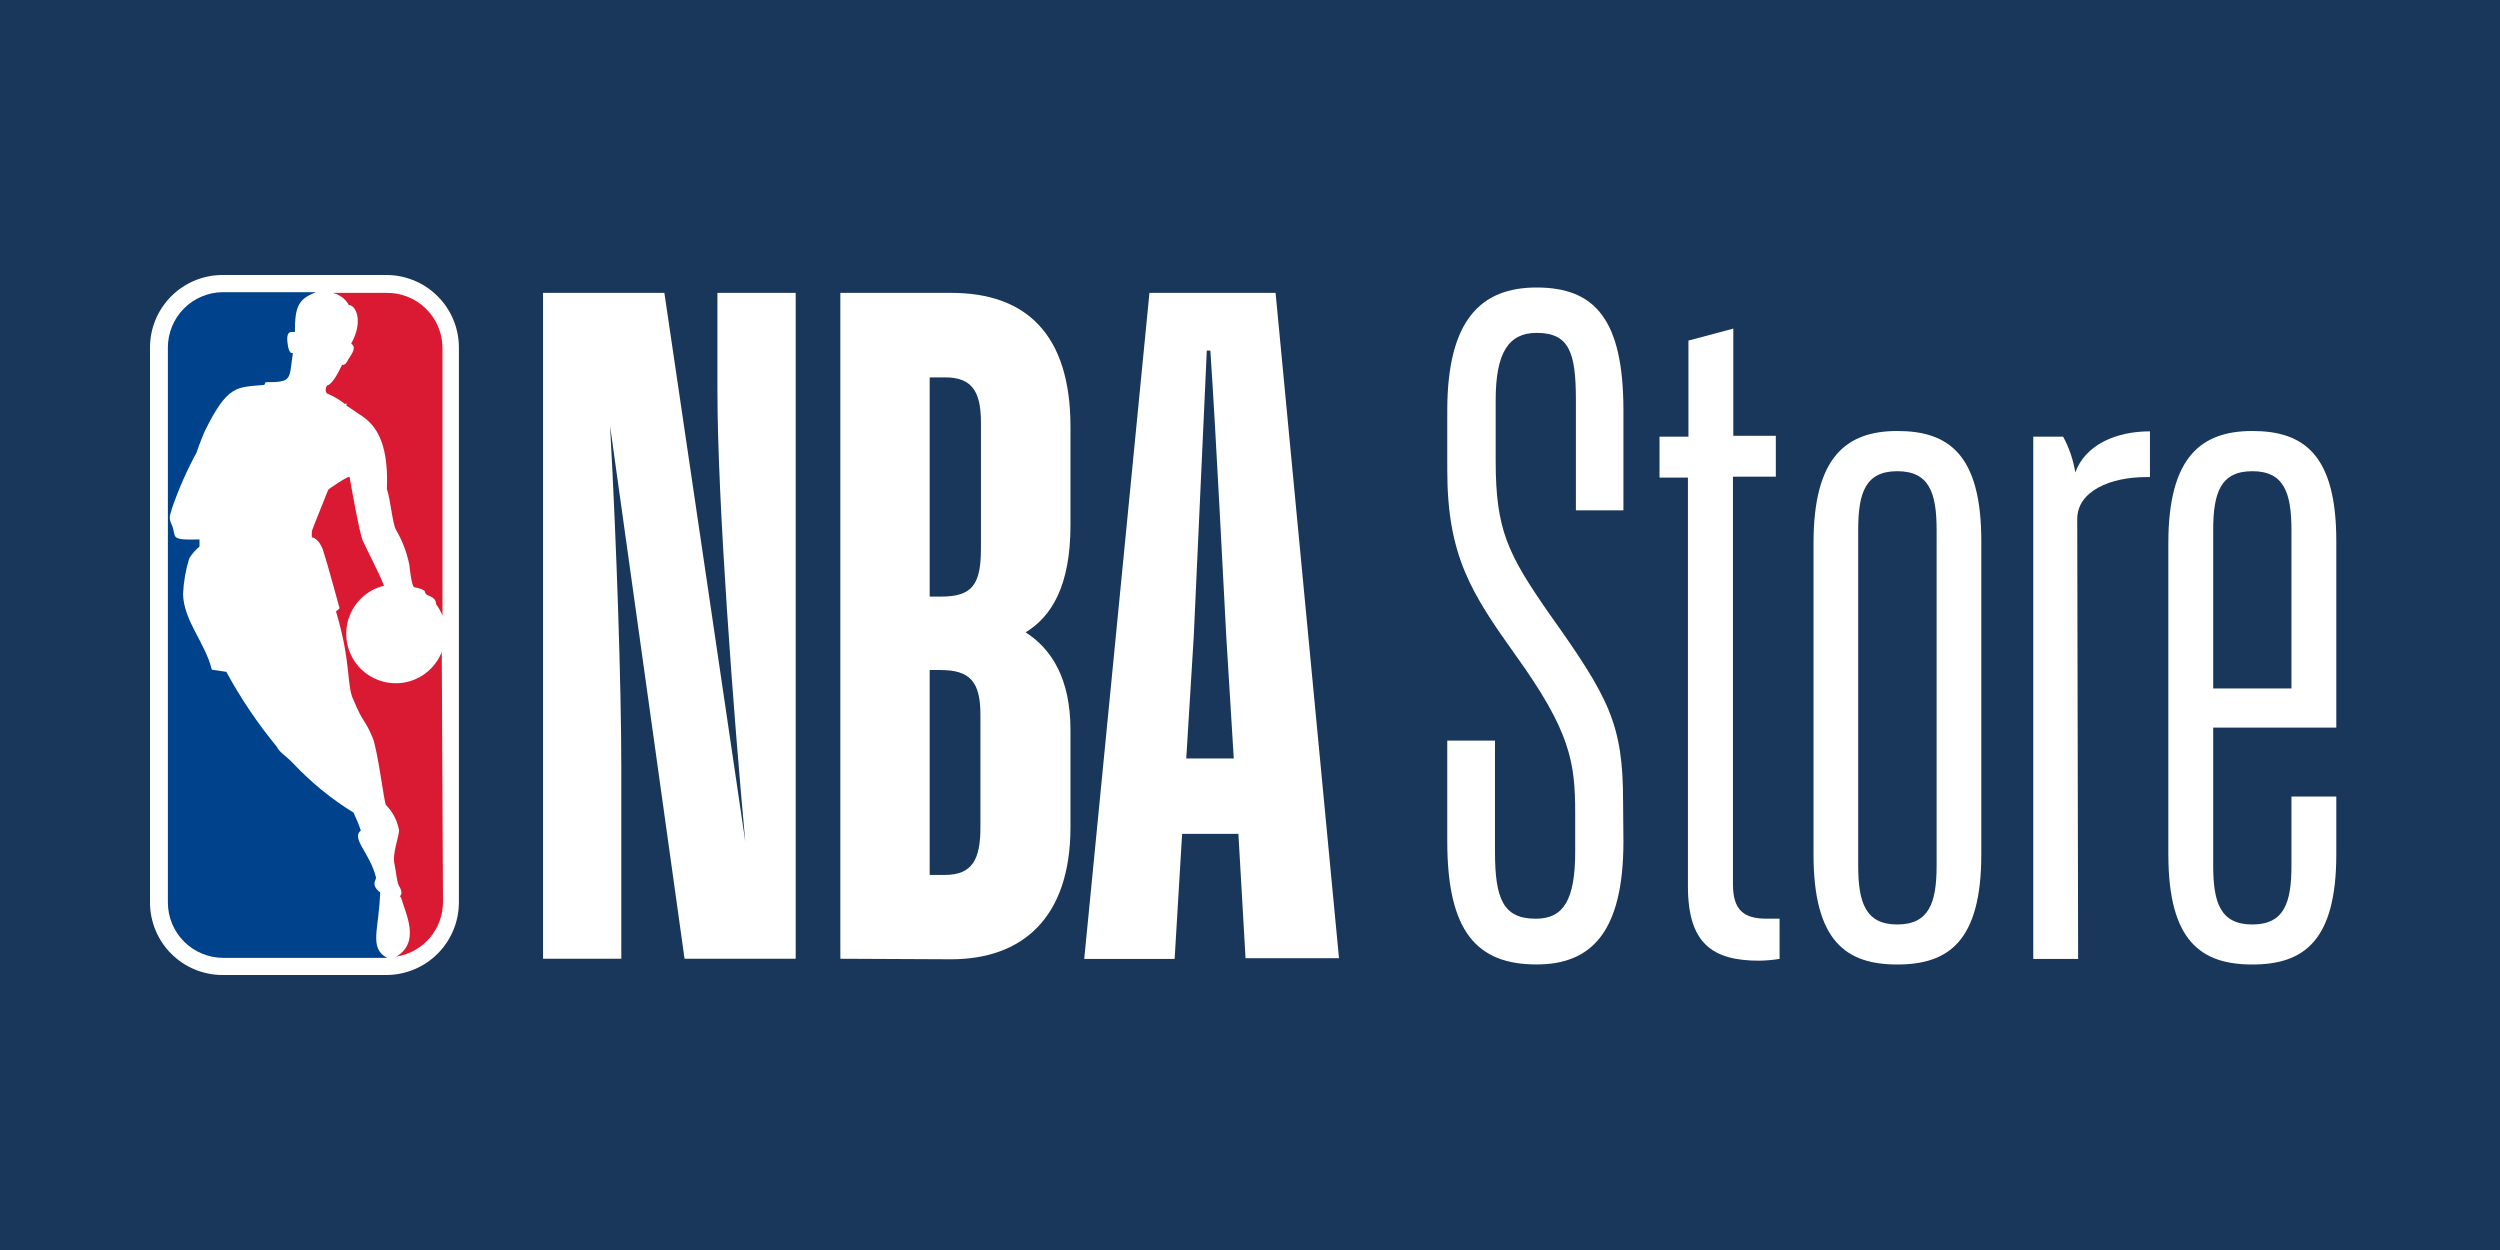 <svg width="100" height="50" viewBox="0 0 100 50" fill="none" xmlns="http://www.w3.org/2000/svg">
<rect width="100" height="50" fill="#19375B"/>
<path d="M15.455 11H8.901C8.132 11 7.394 11.306 6.85 11.85C6.306 12.394 6 13.132 6 13.902L6 36.099C6 36.868 6.306 37.606 6.85 38.15C7.394 38.694 8.132 39 8.901 39H15.448C16.218 39 16.957 38.694 17.502 38.151C18.047 37.607 18.354 36.869 18.356 36.099V13.902C18.356 13.132 18.051 12.394 17.506 11.85C16.962 11.306 16.224 11 15.455 11Z" fill="white"/>
<path d="M15.176 35.677C14.819 35.356 15.055 35.22 15.04 35.099C14.805 34.127 14.033 33.541 14.433 33.219C14.333 32.897 14.133 32.504 14.14 32.504C13.248 31.954 12.434 31.289 11.717 30.525C11.51 30.296 11.146 30.067 11.081 29.881C10.311 28.945 9.631 27.938 9.052 26.873L8.473 26.787C8.215 25.722 7.344 24.829 7.322 23.757C7.344 23.272 7.428 22.791 7.572 22.328C7.682 22.152 7.819 21.995 7.98 21.863V21.577C6.722 21.613 7.086 21.484 6.872 20.998C6.715 20.663 6.829 20.584 6.872 20.355C7.14 19.576 7.472 18.821 7.865 18.097C7.937 17.854 8.18 17.268 8.18 17.268C9.116 15.367 9.459 15.503 10.574 15.396L10.624 15.288C11.717 15.288 11.553 15.188 11.717 14.116C11.553 14.188 11.51 13.78 11.51 13.78C11.417 13.173 11.674 13.287 11.796 13.28C11.796 12.273 11.925 11.958 12.646 11.687H8.901C8.319 11.694 7.763 11.931 7.353 12.345C6.944 12.76 6.715 13.319 6.715 13.902V36.099C6.715 36.687 6.948 37.25 7.364 37.666C7.779 38.081 8.343 38.314 8.93 38.314H15.483C14.733 37.914 15.176 37.142 15.205 35.677" fill="#00438C"/>
<path d="M13.861 16.132V16.232C14.061 16.346 14.168 16.439 14.369 16.568C14.905 16.904 15.562 17.504 15.476 19.562C15.626 20.012 15.691 20.898 15.834 21.184C16.096 21.626 16.28 22.109 16.377 22.614C16.377 22.614 16.455 23.428 16.562 23.485C17.113 23.607 16.956 23.664 17.034 23.757C17.113 23.85 17.442 23.864 17.442 24.164C17.546 24.305 17.633 24.459 17.699 24.622V13.902C17.696 13.611 17.636 13.323 17.521 13.055C17.407 12.787 17.24 12.545 17.032 12.342C16.823 12.138 16.577 11.978 16.306 11.871C16.035 11.763 15.746 11.71 15.455 11.715H13.311C13.446 11.747 13.573 11.806 13.684 11.89C13.795 11.974 13.887 12.08 13.954 12.201C14.226 12.201 14.554 12.837 14.047 13.745C14.268 13.895 14.097 14.116 13.933 14.374C13.883 14.459 13.833 14.61 13.682 14.595C13.489 15.002 13.261 15.396 13.082 15.417C13.032 15.481 12.989 15.66 13.082 15.739C13.339 15.845 13.58 15.987 13.797 16.16" fill="#DA1A32"/>
<path d="M17.67 26.078C17.545 26.395 17.341 26.673 17.077 26.887C16.814 27.102 16.499 27.244 16.164 27.302C15.829 27.359 15.485 27.329 15.165 27.215C14.845 27.101 14.559 26.907 14.336 26.651C14.113 26.394 13.96 26.085 13.891 25.752C13.822 25.419 13.84 25.074 13.943 24.75C14.046 24.427 14.231 24.135 14.479 23.903C14.728 23.671 15.032 23.507 15.362 23.427C15.133 22.855 14.647 21.933 14.511 21.626C14.376 21.319 14.054 19.482 13.983 19.075C13.983 18.996 13.132 19.561 13.125 19.597C13.118 19.632 12.496 21.154 12.475 21.24C12.469 21.323 12.469 21.407 12.475 21.49C12.475 21.49 12.761 21.526 12.925 22.019C13.089 22.512 13.582 24.328 13.582 24.328C13.538 24.374 13.491 24.417 13.44 24.456C14.068 26.55 13.847 27.443 14.154 28.029C14.504 28.894 14.604 28.78 14.905 29.509C15.119 30.038 15.362 32.117 15.441 32.203C15.712 32.478 15.894 32.83 15.962 33.211C15.962 33.454 15.676 34.168 15.784 34.583C15.841 34.826 15.877 35.376 15.991 35.483C15.991 35.483 16.098 35.691 16.041 35.783C15.984 35.876 15.998 35.862 16.041 35.898C16.227 36.555 16.827 37.677 15.855 38.263C16.377 38.181 16.852 37.915 17.195 37.512C17.537 37.11 17.723 36.598 17.72 36.069L17.67 26.078Z" fill="#DA1A32"/>
<path d="M24.852 38.35H21.722V11.715H26.575L29.812 33.669C29.333 28.452 28.697 20.026 28.697 15.595V11.715H31.828V38.35H27.382L24.402 17.032C24.667 21.806 24.852 27.509 24.852 30.71V38.35Z" fill="white"/>
<path d="M37.187 26.801V34.998H37.788C38.903 34.998 39.217 34.362 39.217 33.097V28.588C39.217 27.28 38.81 26.801 37.616 26.801H37.187ZM37.187 15.095V23.864H37.638C38.903 23.864 39.238 23.378 39.238 21.92V16.882C39.238 15.653 38.867 15.095 37.809 15.095H37.187ZM33.614 38.35V11.715H38.052C41.018 11.715 42.819 13.344 42.819 17.068V21.005C42.819 23.428 42.068 24.657 41.025 25.293C42.068 25.965 42.819 27.151 42.819 29.202V33.083C42.819 36.735 40.875 38.371 38.045 38.371L33.614 38.35Z" fill="white"/>
<path d="M47.45 30.339H49.351L49.051 25.458C48.943 23.514 48.643 17.368 48.414 14.023H48.272L47.75 25.458L47.45 30.339ZM49.536 33.355H47.285L46.985 38.357H43.369L45.978 11.715H51.023L53.56 38.328H49.822L49.536 33.355Z" fill="white"/>
<path d="M64.937 33.654C64.937 37.27 63.665 38.578 61.464 38.578C59.077 38.578 57.891 37.27 57.891 33.654V29.623H59.799V34.062C59.799 35.97 60.135 36.749 61.435 36.749C62.557 36.749 63.008 35.97 63.008 34.062V32.532C63.008 30.481 62.815 29.252 60.614 26.193C58.863 23.735 57.891 22.241 57.891 18.811V16.424C57.891 12.801 59.234 11.5 61.464 11.5C63.815 11.5 64.937 12.801 64.937 16.424V20.412H63.036V16.002C63.036 14.101 62.772 13.315 61.464 13.315C60.349 13.315 59.827 14.101 59.827 16.002V18.432C59.827 21.198 60.313 22.163 61.971 24.549C64.358 27.908 64.923 28.952 64.923 32.053L64.937 33.654Z" fill="white"/>
<path d="M70.376 38.428C68.51 38.428 67.517 37.756 67.517 35.448V19.104H66.381V17.467H67.538V13.622L69.332 13.144V17.431H71.033V19.068H69.318V35.369C69.318 36.377 69.725 36.748 70.662 36.748H71.183V38.356C70.911 38.4 70.637 38.423 70.361 38.428" fill="white"/>
<path d="M79.252 34.177C79.252 37.644 77.944 38.58 75.893 38.58C73.842 38.58 72.541 37.644 72.541 34.177V21.721C72.541 18.291 73.842 17.24 75.893 17.24C77.944 17.24 79.252 18.176 79.252 21.642V34.177ZM74.328 21.199V34.628C74.328 36.114 74.628 36.979 75.893 36.979C77.158 36.979 77.465 36.114 77.465 34.628V21.199C77.465 19.706 77.165 18.848 75.893 18.848C74.621 18.848 74.328 19.706 74.328 21.199Z" fill="white"/>
<path d="M83.125 38.358H81.331V17.468H82.525C82.768 17.913 82.933 18.397 83.011 18.898C83.425 17.776 84.654 17.254 85.998 17.254V19.083H85.848C84.419 19.083 83.089 19.641 83.089 20.763L83.125 38.358Z" fill="white"/>
<path d="M90.093 38.58C88.042 38.58 86.734 37.644 86.734 34.177V21.721C86.734 18.284 88.042 17.24 90.093 17.24C92.144 17.24 93.452 18.176 93.452 21.642V29.103H88.528V34.628C88.528 36.114 88.821 36.979 90.093 36.979C91.365 36.979 91.658 36.114 91.658 34.628V31.862H93.452V34.177C93.452 37.644 92.144 38.58 90.093 38.58ZM88.528 27.538H91.658V21.199C91.658 19.706 91.358 18.848 90.093 18.848C88.828 18.848 88.528 19.706 88.528 21.199V27.538Z" fill="white"/>
</svg>
